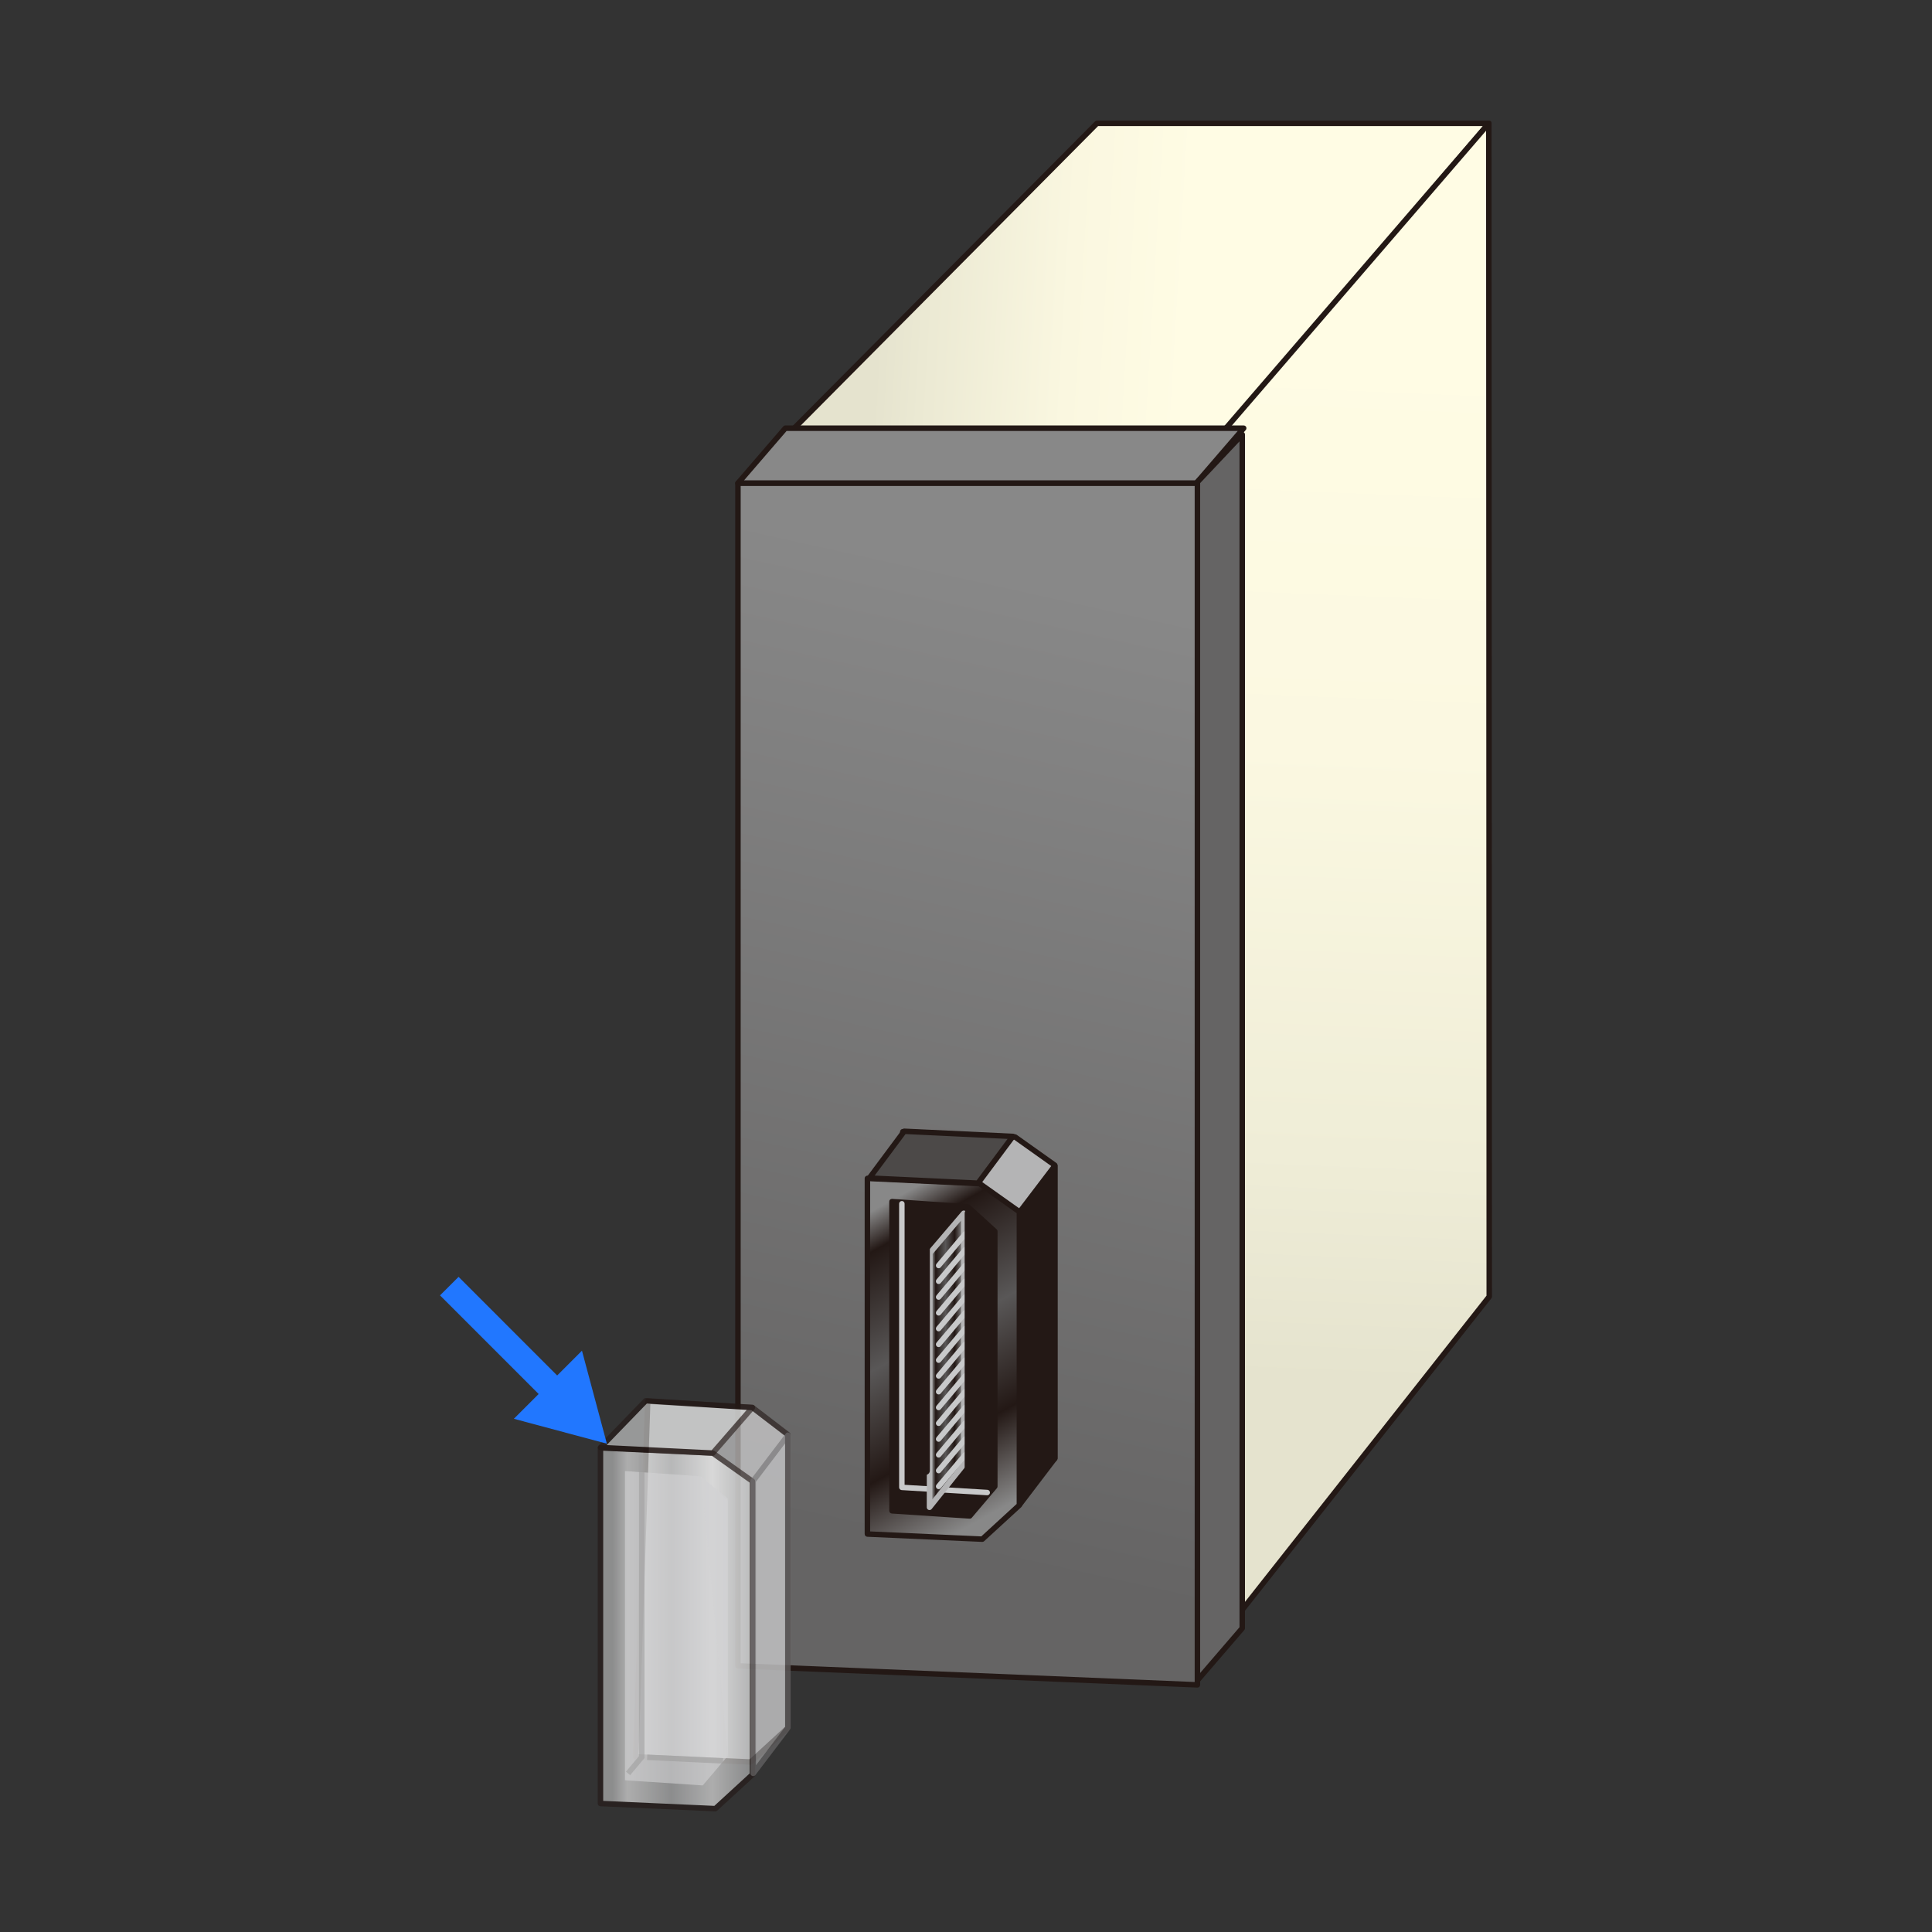 <?xml version="1.0" encoding="utf-8"?>
<!-- Generator: Adobe Illustrator 27.9.0, SVG Export Plug-In . SVG Version: 6.00 Build 0)  -->
<svg version="1.1" id="レイヤー_1" xmlns="http://www.w3.org/2000/svg" xmlns:xlink="http://www.w3.org/1999/xlink" x="0px"
	 y="0px" width="200px" height="200px" viewBox="0 0 200 200" style="enable-background:new 0 0 200 200;" xml:space="preserve">
<rect x="0" y="0" width="200" height="200" fill="#333333" stroke="none"/>
<style type="text/css">
	.st0{fill:url(#SVGID_1_);}
	.st1{fill:#231815;}
	.st2{fill:url(#SVGID_00000031166588789155039120000002803816719728531095_);}
	.st3{fill:#888888;}
	.st4{fill:#656464;}
	.st5{fill:url(#SVGID_00000039118915315705508770000011206920975273085321_);}
	.st6{fill:#B4B4B5;}
	.st7{fill:url(#SVGID_00000168829914519238915500000013680069649685539504_);}
	.st8{fill:#4C4948;}
	.st9{fill:#C8C9CA;}
	.st10{fill:url(#SVGID_00000076593801819679038600000016569106885244220559_);}
	.st11{opacity:0.6;enable-background:new    ;}
	.st12{fill:#E5E5E6;}
	.st13{fill:url(#SVGID_00000065762106350241755870000009837252026173832588_);}
	.st14{opacity:0.6;fill:#D2D2D3;enable-background:new    ;}
	.st15{fill:#717071;}
	.st16{fill:#DBDCDC;}
	.st17{opacity:0.6;fill:#9E9E9F;enable-background:new    ;}
	.st18{fill:#2177FF;}
</style>
<g id="コネクター保護">
	<g>
		<g>
			
				<linearGradient id="SVGID_1_" gradientUnits="userSpaceOnUse" x1="123.035" y1="169.42" x2="91.081" y2="171.328" gradientTransform="matrix(1 0 0 -1 0 201.276)">
				<stop  offset="0" style="stop-color:#FFFCE4"/>
				<stop  offset="0.387" style="stop-color:#FAF7E0"/>
				<stop  offset="0.851" style="stop-color:#EBE9D3"/>
				<stop  offset="1" style="stop-color:#E5E3CE"/>
			</linearGradient>
			<polygon class="st0" points="122.387,50.023 76.562,50.023 113.556,12.769 154.121,12.769 			"/>
			<path class="st1" d="M122.387,50.306H76.562c-0.114,0-0.218-0.068-0.262-0.174c-0.044-0.105-0.02-0.228,0.061-0.309
				l36.994-37.254c0.054-0.054,0.126-0.083,0.201-0.083h40.565c0.11,0,0.211,0.064,0.258,0.165c0.046,0.1,0.029,0.218-0.042,0.302
				l-31.734,37.254C122.549,50.27,122.47,50.306,122.387,50.306z M77.243,49.739h45.013l31.251-36.687h-39.833L77.243,49.739z"/>
		</g>
		<g>
			
				<linearGradient id="SVGID_00000176743759834518219960000006671903964851062442_" gradientUnits="userSpaceOnUse" x1="141.355" y1="166.059" x2="136.924" y2="58.349" gradientTransform="matrix(1 0 0 -1 0 201.276)">
				<stop  offset="0" style="stop-color:#FFFCE4"/>
				<stop  offset="0.393" style="stop-color:#FBF8E1"/>
				<stop  offset="0.783" style="stop-color:#EFEDD7"/>
				<stop  offset="1" style="stop-color:#E5E3CE"/>
			</linearGradient>
			<polygon style="fill:url(#SVGID_00000176743759834518219960000006671903964851062442_);" points="154.165,134.225 
				123.956,172.526 123.956,47.755 154.121,12.769 			"/>
			<path class="st1" d="M123.956,172.809c-0.031,0-0.062-0.005-0.093-0.016c-0.114-0.039-0.19-0.146-0.19-0.268V47.755
				c0-0.068,0.024-0.134,0.068-0.185l30.165-34.986c0.076-0.09,0.201-0.123,0.313-0.081c0.111,0.041,0.185,0.147,0.185,0.266
				l0.044,121.456c0,0.063-0.021,0.126-0.061,0.176l-30.209,38.301C124.124,172.771,124.041,172.809,123.956,172.809z
				 M124.239,47.861v123.848l29.643-37.582l-0.044-120.594L124.239,47.861z"/>
		</g>
		<g>
			<polygon class="st3" points="128.747,44.328 81.3,44.328 76.392,50.023 123.839,50.023 			"/>
			<path class="st1" d="M123.839,50.307H76.392c-0.111,0-0.211-0.065-0.258-0.166c-0.046-0.101-0.029-0.219,0.043-0.303l4.908-5.695
				c0.054-0.062,0.132-0.099,0.215-0.099h47.447c0.11,0,0.212,0.065,0.258,0.166s0.029,0.219-0.043,0.303l-4.908,5.695
				C124,50.271,123.921,50.307,123.839,50.307z M77.011,49.74h46.698l4.42-5.129H81.43L77.011,49.74z"/>
		</g>
		<g>
			<polygon class="st4" points="128.597,168.554 123.839,174.083 123.839,50.023 128.597,44.978 			"/>
			<path class="st1" d="M123.839,174.366c-0.033,0-0.066-0.006-0.099-0.018c-0.111-0.041-0.185-0.147-0.185-0.266V50.023
				c0-0.072,0.027-0.142,0.077-0.194l4.758-5.045c0.08-0.084,0.202-0.111,0.311-0.069c0.108,0.043,0.179,0.147,0.179,0.264v123.576
				c0,0.067-0.024,0.134-0.068,0.185l-4.758,5.529C123.999,174.332,123.92,174.366,123.839,174.366z M124.122,50.136V173.32
				l4.191-4.871V45.692L124.122,50.136z M128.597,168.554h0.007H128.597z"/>
		</g>
		<g>
			
				<linearGradient id="SVGID_00000085227867115419500920000004845374763694788026_" gradientUnits="userSpaceOnUse" x1="111.502" y1="140.203" x2="89.764" y2="42.053" gradientTransform="matrix(1 0 0 -1 0 201.276)">
				<stop  offset="0" style="stop-color:#888888"/>
				<stop  offset="1" style="stop-color:#656464"/>
			</linearGradient>
			<polygon style="fill:url(#SVGID_00000085227867115419500920000004845374763694788026_);" points="123.956,174.416 
				76.392,172.447 76.392,50.023 123.956,50.023 			"/>
			<path class="st1" d="M123.956,174.699c-0.004,0-0.008,0-0.012,0l-47.564-1.969c-0.152-0.006-0.271-0.131-0.271-0.283V50.023
				c0-0.157,0.126-0.284,0.283-0.284h47.564c0.156,0,0.283,0.127,0.283,0.284v124.393c0,0.077-0.031,0.151-0.087,0.204
				C124.1,174.671,124.029,174.699,123.956,174.699z M76.675,172.176l46.998,1.944V50.307H76.675V172.176z"/>
		</g>
		<g>
			<polygon class="st6" points="93.455,117.157 93.455,153.972 105.35,154.506 109.187,150.987 109.187,120.615 105.083,117.701 			
				"/>
			<path class="st1" d="M105.35,154.789c-0.004,0-0.009,0-0.013,0l-11.895-0.534c-0.151-0.007-0.271-0.132-0.271-0.283v-36.814
				c0-0.077,0.031-0.151,0.087-0.205s0.126-0.078,0.209-0.078l11.628,0.544c0.054,0.003,0.106,0.021,0.15,0.052l4.104,2.914
				c0.075,0.054,0.119,0.14,0.119,0.231v30.371c0,0.079-0.033,0.155-0.092,0.209l-3.837,3.52
				C105.489,154.763,105.42,154.789,105.35,154.789z M93.739,153.7l11.506,0.518l3.658-3.356v-30.1l-3.917-2.781l-11.248-0.526
				V153.7z"/>
		</g>
		<g>
			
				<linearGradient id="SVGID_00000103235546134515373520000005001876706650838689_" gradientUnits="userSpaceOnUse" x1="87.377" y1="77.742" x2="105.567" y2="44.86" gradientTransform="matrix(1 0 0 -1 0 201.276)">
				<stop  offset="0.08" style="stop-color:#888888"/>
				<stop  offset="0.178" style="stop-color:#231815"/>
				<stop  offset="0.466" style="stop-color:#595757"/>
				<stop  offset="0.736" style="stop-color:#231815"/>
				<stop  offset="0.969" style="stop-color:#888888"/>
			</linearGradient>
			<polygon style="fill:url(#SVGID_00000103235546134515373520000005001876706650838689_);" points="89.795,121.985 89.795,158.803 
				101.688,159.334 105.526,155.815 105.526,125.443 101.423,122.529 			"/>
			<path class="st1" d="M101.688,159.617c-0.004,0-0.009,0-0.013,0l-11.894-0.531c-0.151-0.007-0.271-0.132-0.271-0.283v-36.818
				c0-0.077,0.032-0.151,0.088-0.205s0.126-0.079,0.209-0.078l11.628,0.545c0.054,0.003,0.106,0.021,0.15,0.052l4.104,2.913
				c0.075,0.054,0.119,0.14,0.119,0.231v30.372c0,0.079-0.033,0.155-0.092,0.209l-3.838,3.52
				C101.828,159.591,101.759,159.617,101.688,159.617z M90.079,158.531l11.505,0.515l3.659-3.356v-30.101l-3.917-2.78l-11.248-0.527
				V158.531z"/>
		</g>
		<g>
			<polygon class="st1" points="92.338,124.389 92.338,156.396 100.386,156.93 102.983,153.87 102.983,127.466 100.207,124.933 			
				"/>
			<path class="st1" d="M100.386,157.213c-0.006,0-0.013,0-0.019,0l-8.048-0.534c-0.149-0.011-0.265-0.134-0.265-0.283v-32.007
				c0-0.078,0.032-0.153,0.09-0.207s0.136-0.075,0.213-0.076l7.869,0.544c0.064,0.005,0.125,0.03,0.171,0.074l2.777,2.533
				c0.059,0.054,0.092,0.129,0.092,0.209v26.404c0,0.067-0.023,0.132-0.067,0.184l-2.597,3.06
				C100.548,157.177,100.469,157.213,100.386,157.213z M92.622,156.13l7.641,0.508l2.438-2.872v-26.175l-2.611-2.382l-7.467-0.517
				V156.13z"/>
		</g>
		<g>
			<polygon class="st1" points="109.2,150.96 105.605,155.685 105.605,125.405 109.2,120.679 			"/>
			<path class="st1" d="M105.605,155.968c-0.03,0-0.061-0.005-0.091-0.015c-0.115-0.039-0.192-0.146-0.192-0.269v-30.279
				c0-0.062,0.021-0.122,0.058-0.172l3.595-4.727c0.074-0.096,0.198-0.134,0.316-0.097c0.115,0.039,0.192,0.146,0.192,0.269v30.281
				c0,0.062-0.021,0.122-0.058,0.172l-3.595,4.725C105.776,155.928,105.692,155.968,105.605,155.968z M105.889,125.501v29.343
				l3.028-3.979V121.52L105.889,125.501z M109.2,150.96h0.007H109.2z"/>
		</g>
		<g>
			<polygon class="st8" points="104.85,117.64 93.604,117.109 89.999,121.951 101.243,122.481 			"/>
			<path class="st1" d="M101.243,122.764c-0.005,0-0.009,0-0.014,0l-11.244-0.529c-0.105-0.005-0.198-0.067-0.243-0.162
				s-0.034-0.206,0.029-0.29l3.605-4.843c0.057-0.076,0.145-0.112,0.241-0.114l11.246,0.531c0.104,0.005,0.198,0.067,0.242,0.162
				c0.045,0.095,0.034,0.206-0.028,0.29l-3.606,4.841C101.417,122.722,101.332,122.764,101.243,122.764z M90.544,121.694
				l10.561,0.497l3.198-4.293l-10.562-0.499L90.544,121.694z"/>
		</g>
		<path class="st9" d="M102.198,154.789c-0.006,0-0.012,0-0.018,0l-8.837-0.534c-0.149-0.01-0.267-0.133-0.267-0.283V124.61
			c0-0.156,0.127-0.283,0.284-0.283s0.283,0.127,0.283,0.283v29.096l8.572,0.518c0.156,0.01,0.274,0.144,0.266,0.301
			C102.472,154.674,102.348,154.789,102.198,154.789z"/>
		<g>
			
				<linearGradient id="SVGID_00000011738126079166554000000003373814882534948276_" gradientUnits="userSpaceOnUse" x1="96.221" y1="60.46" x2="99.77" y2="60.46" gradientTransform="matrix(1 0 0 -1 0 201.276)">
				<stop  offset="0.08" style="stop-color:#888888"/>
				<stop  offset="0.178" style="stop-color:#231815"/>
				<stop  offset="0.466" style="stop-color:#595757"/>
				<stop  offset="0.736" style="stop-color:#231815"/>
				<stop  offset="0.969" style="stop-color:#888888"/>
			</linearGradient>
			<polygon style="fill:url(#SVGID_00000011738126079166554000000003373814882534948276_);" points="96.221,156.036 99.77,151.599 
				99.77,125.596 96.262,129.713 			"/>
			<path class="st6" d="M96.221,156.32c-0.031,0-0.063-0.005-0.094-0.016c-0.113-0.04-0.189-0.147-0.189-0.268l0.041-26.323
				c0-0.067,0.024-0.133,0.068-0.184l3.508-4.117c0.078-0.09,0.201-0.122,0.314-0.082c0.111,0.041,0.185,0.146,0.185,0.266v26.003
				c0,0.064-0.021,0.127-0.062,0.177l-3.549,4.438C96.388,156.282,96.306,156.32,96.221,156.32z M96.545,129.818l-0.04,25.409
				l2.98-3.728v-25.134L96.545,129.818z"/>
		</g>
		<path class="st9" d="M97.166,131.288c-0.064,0-0.129-0.021-0.183-0.066c-0.12-0.101-0.135-0.279-0.034-0.399l2.751-3.269
			c0.102-0.119,0.28-0.135,0.399-0.034s0.135,0.279,0.034,0.399l-2.751,3.269C97.327,131.254,97.247,131.288,97.166,131.288z"/>
		<path class="st9" d="M97.166,132.92c-0.064,0-0.129-0.021-0.183-0.066c-0.12-0.101-0.135-0.279-0.034-0.399l2.751-3.268
			c0.102-0.119,0.28-0.135,0.399-0.034s0.135,0.279,0.034,0.399l-2.751,3.268C97.327,132.886,97.247,132.92,97.166,132.92z"/>
		<path class="st9" d="M97.166,134.555c-0.064,0-0.129-0.021-0.183-0.066c-0.12-0.101-0.135-0.279-0.034-0.399l2.751-3.267
			c0.102-0.118,0.28-0.135,0.399-0.034s0.135,0.279,0.034,0.399l-2.751,3.267C97.327,134.521,97.247,134.555,97.166,134.555z"/>
		<path class="st9" d="M97.166,136.188c-0.064,0-0.129-0.021-0.183-0.066c-0.12-0.101-0.135-0.279-0.034-0.399l2.751-3.268
			c0.102-0.119,0.28-0.135,0.399-0.034s0.135,0.279,0.034,0.399l-2.751,3.268C97.327,136.154,97.247,136.188,97.166,136.188z"/>
		<path class="st9" d="M97.166,137.82c-0.064,0-0.129-0.021-0.183-0.066c-0.12-0.101-0.135-0.279-0.034-0.399l2.751-3.265
			c0.102-0.119,0.28-0.135,0.399-0.034s0.135,0.279,0.034,0.399l-2.751,3.265C97.327,137.785,97.247,137.82,97.166,137.82z"/>
		<path class="st9" d="M97.166,139.451c-0.064,0-0.129-0.021-0.183-0.066c-0.12-0.101-0.135-0.279-0.034-0.399l2.751-3.264
			c0.102-0.119,0.28-0.135,0.399-0.034s0.135,0.279,0.034,0.399l-2.751,3.264C97.327,139.417,97.247,139.451,97.166,139.451z"/>
		<path class="st9" d="M97.166,141.087c-0.064,0-0.129-0.021-0.183-0.066c-0.12-0.101-0.135-0.279-0.034-0.399l2.751-3.268
			c0.102-0.119,0.28-0.135,0.399-0.034s0.135,0.279,0.034,0.399l-2.751,3.268C97.327,141.053,97.247,141.087,97.166,141.087z"/>
		<path class="st9" d="M97.166,142.719c-0.064,0-0.129-0.021-0.183-0.066c-0.12-0.101-0.135-0.279-0.034-0.399l2.751-3.268
			c0.102-0.119,0.28-0.135,0.399-0.034s0.135,0.279,0.034,0.399l-2.751,3.268C97.327,142.685,97.247,142.719,97.166,142.719z"/>
		<path class="st9" d="M97.166,144.351c-0.064,0-0.129-0.021-0.183-0.066c-0.12-0.101-0.135-0.279-0.034-0.399l2.751-3.264
			c0.102-0.119,0.28-0.135,0.399-0.034s0.135,0.279,0.034,0.399l-2.751,3.264C97.327,144.317,97.247,144.351,97.166,144.351z"/>
		<path class="st9" d="M97.166,145.987c-0.064,0-0.129-0.021-0.183-0.066c-0.12-0.101-0.135-0.279-0.034-0.399l2.751-3.268
			c0.102-0.119,0.28-0.134,0.399-0.034c0.12,0.101,0.135,0.279,0.034,0.399l-2.751,3.268
			C97.327,145.952,97.247,145.987,97.166,145.987z"/>
		<path class="st9" d="M97.166,147.618c-0.064,0-0.129-0.021-0.183-0.066c-0.12-0.101-0.135-0.279-0.034-0.399l2.751-3.268
			c0.102-0.118,0.28-0.135,0.399-0.034s0.135,0.279,0.034,0.399l-2.751,3.268C97.327,147.584,97.247,147.618,97.166,147.618z"/>
		<path class="st9" d="M97.166,149.253c-0.064,0-0.129-0.021-0.183-0.066c-0.12-0.101-0.135-0.279-0.034-0.399l2.751-3.267
			c0.102-0.119,0.28-0.135,0.399-0.034s0.135,0.279,0.034,0.399l-2.751,3.267C97.327,149.219,97.247,149.253,97.166,149.253z"/>
		<path class="st9" d="M97.166,150.885c-0.064,0-0.129-0.021-0.183-0.066c-0.12-0.101-0.135-0.279-0.034-0.399l2.751-3.267
			c0.102-0.118,0.28-0.135,0.399-0.034s0.135,0.279,0.034,0.399l-2.751,3.267C97.327,150.851,97.247,150.885,97.166,150.885z"/>
		<path class="st9" d="M97.166,152.517c-0.064,0-0.129-0.021-0.183-0.066c-0.12-0.101-0.135-0.279-0.034-0.399l2.751-3.264
			c0.102-0.118,0.28-0.135,0.399-0.034s0.135,0.279,0.034,0.399l-2.751,3.264C97.327,152.483,97.247,152.517,97.166,152.517z"/>
		<path class="st9" d="M97.166,154.154c-0.064,0-0.129-0.021-0.183-0.066c-0.12-0.101-0.135-0.279-0.034-0.399l2.751-3.269
			c0.102-0.119,0.28-0.135,0.399-0.034s0.135,0.279,0.034,0.399l-2.751,3.269C97.327,154.119,97.247,154.154,97.166,154.154z"/>
		<path class="st1" d="M100.316,152.687c-0.25,0-0.454-0.203-0.454-0.453v-26.638c0-0.251,0.203-0.453,0.454-0.453
			s0.454,0.202,0.454,0.453v26.638C100.77,152.484,100.566,152.687,100.316,152.687z"/>
		<path class="st1" d="M95.803,152.687c-0.25,0-0.454-0.203-0.454-0.453v-26.638c0-0.251,0.203-0.453,0.454-0.453
			s0.454,0.202,0.454,0.453v26.638C96.257,152.484,96.054,152.687,95.803,152.687z"/>
		<g class="st11">
			<polygon class="st12" points="67.051,145.05 65.82,181.869 77.715,182.403 81.552,178.88 81.552,148.508 77.891,145.703 			"/>
			<path class="st1" d="M77.715,182.686c-0.004,0-0.008,0-0.013,0l-11.895-0.533c-0.155-0.007-0.276-0.138-0.271-0.293l1.231-36.819
				c0.002-0.076,0.036-0.148,0.092-0.2c0.057-0.051,0.128-0.072,0.208-0.073l10.84,0.653c0.056,0.004,0.11,0.023,0.155,0.059
				l3.661,2.805c0.07,0.054,0.111,0.137,0.111,0.225v30.372c0,0.079-0.034,0.155-0.092,0.209l-3.837,3.522
				C77.854,182.659,77.786,182.686,77.715,182.686z M66.112,181.599l11.498,0.516l3.658-3.359v-30.107l-3.48-2.667l-10.463-0.63
				L66.112,181.599z"/>
		</g>
		<g class="st11">
			
				<linearGradient id="SVGID_00000073705540594431236200000006166251481122086053_" gradientUnits="userSpaceOnUse" x1="62.16" y1="32.719" x2="77.891" y2="32.719" gradientTransform="matrix(1 0 0 -1 0 201.276)">
				<stop  offset="0.08" style="stop-color:#C8C9CA"/>
				<stop  offset="0.178" style="stop-color:#FFFFFF"/>
				<stop  offset="0.466" style="stop-color:#C8C9CA"/>
				<stop  offset="0.736" style="stop-color:#FFFFFF"/>
				<stop  offset="0.969" style="stop-color:#C8C9CA"/>
			</linearGradient>
			<polygon style="fill:url(#SVGID_00000073705540594431236200000006166251481122086053_);" points="62.16,149.882 62.16,186.7 
				74.053,187.231 77.891,183.708 77.891,153.336 73.788,150.422 			"/>
			<path class="st1" d="M74.053,187.514c-0.004,0-0.008,0-0.013,0l-11.893-0.53c-0.151-0.007-0.271-0.132-0.271-0.283v-36.818
				c0-0.077,0.031-0.151,0.087-0.205c0.056-0.054,0.133-0.083,0.209-0.078l11.628,0.54c0.054,0.003,0.106,0.021,0.151,0.052
				l4.103,2.914c0.075,0.054,0.12,0.14,0.12,0.231v30.372c0,0.079-0.034,0.155-0.092,0.209l-3.838,3.522
				C74.192,187.487,74.124,187.514,74.053,187.514z M62.444,186.429l11.504,0.514l3.659-3.359v-30.101l-3.916-2.781l-11.248-0.522
				V186.429z"/>
		</g>
		<polygon class="st14" points="64.703,152.285 64.703,184.293 72.751,184.827 75.348,181.763 75.348,155.359 72.57,152.826 		"/>
		<g class="st11">
			<polygon class="st6" points="81.563,178.856 77.971,183.582 77.971,153.299 81.563,148.573 			"/>
			<path class="st15" d="M77.971,183.865c-0.03,0-0.061-0.005-0.09-0.015c-0.115-0.039-0.193-0.146-0.193-0.269v-30.283
				c0-0.062,0.021-0.122,0.058-0.172l3.592-4.726c0.074-0.097,0.2-0.134,0.316-0.097c0.115,0.039,0.193,0.146,0.193,0.269v30.282
				c0,0.062-0.021,0.122-0.058,0.172l-3.592,4.727C78.142,183.825,78.058,183.865,77.971,183.865z M78.255,153.395v29.346
				l3.024-3.98v-29.345L78.255,153.395z M81.563,178.856h0.007H81.563z"/>
		</g>
		<g class="st11">
			<polygon class="st16" points="77.891,145.703 66.847,145.003 62.16,149.844 73.788,150.422 			"/>
			<path class="st1" d="M73.788,150.705c-0.005,0-0.009,0-0.014,0l-11.628-0.578c-0.111-0.006-0.208-0.075-0.25-0.179
				s-0.018-0.222,0.06-0.302l4.687-4.841c0.058-0.06,0.135-0.08,0.222-0.086l11.044,0.7c0.107,0.007,0.202,0.074,0.244,0.174
				c0.042,0.1,0.023,0.214-0.048,0.295l-4.103,4.719C73.948,150.67,73.87,150.705,73.788,150.705z M62.799,149.592l10.866,0.54
				l3.637-4.182l-10.341-0.656L62.799,149.592z"/>
		</g>
		<polygon class="st17" points="65.233,183.765 64.799,183.4 66.148,181.792 66.148,150.602 66.716,150.602 66.716,181.999 		"/>
		
			<rect x="70.608" y="178.182" transform="matrix(0.048 -0.999 0.999 0.048 -114.41 244.178)" class="st17" width="0.567" height="7.854"/>
		<polyline class="st14" points="75.348,181.763 75.348,155.121 72.57,152.826 		"/>
	</g>
	<polygon class="st18" points="53.194,146.872 62.824,149.452 60.244,139.822 57.678,142.388 47.47,132.179 45.551,134.097 
		55.76,144.306 	"/>
</g>
</svg>
